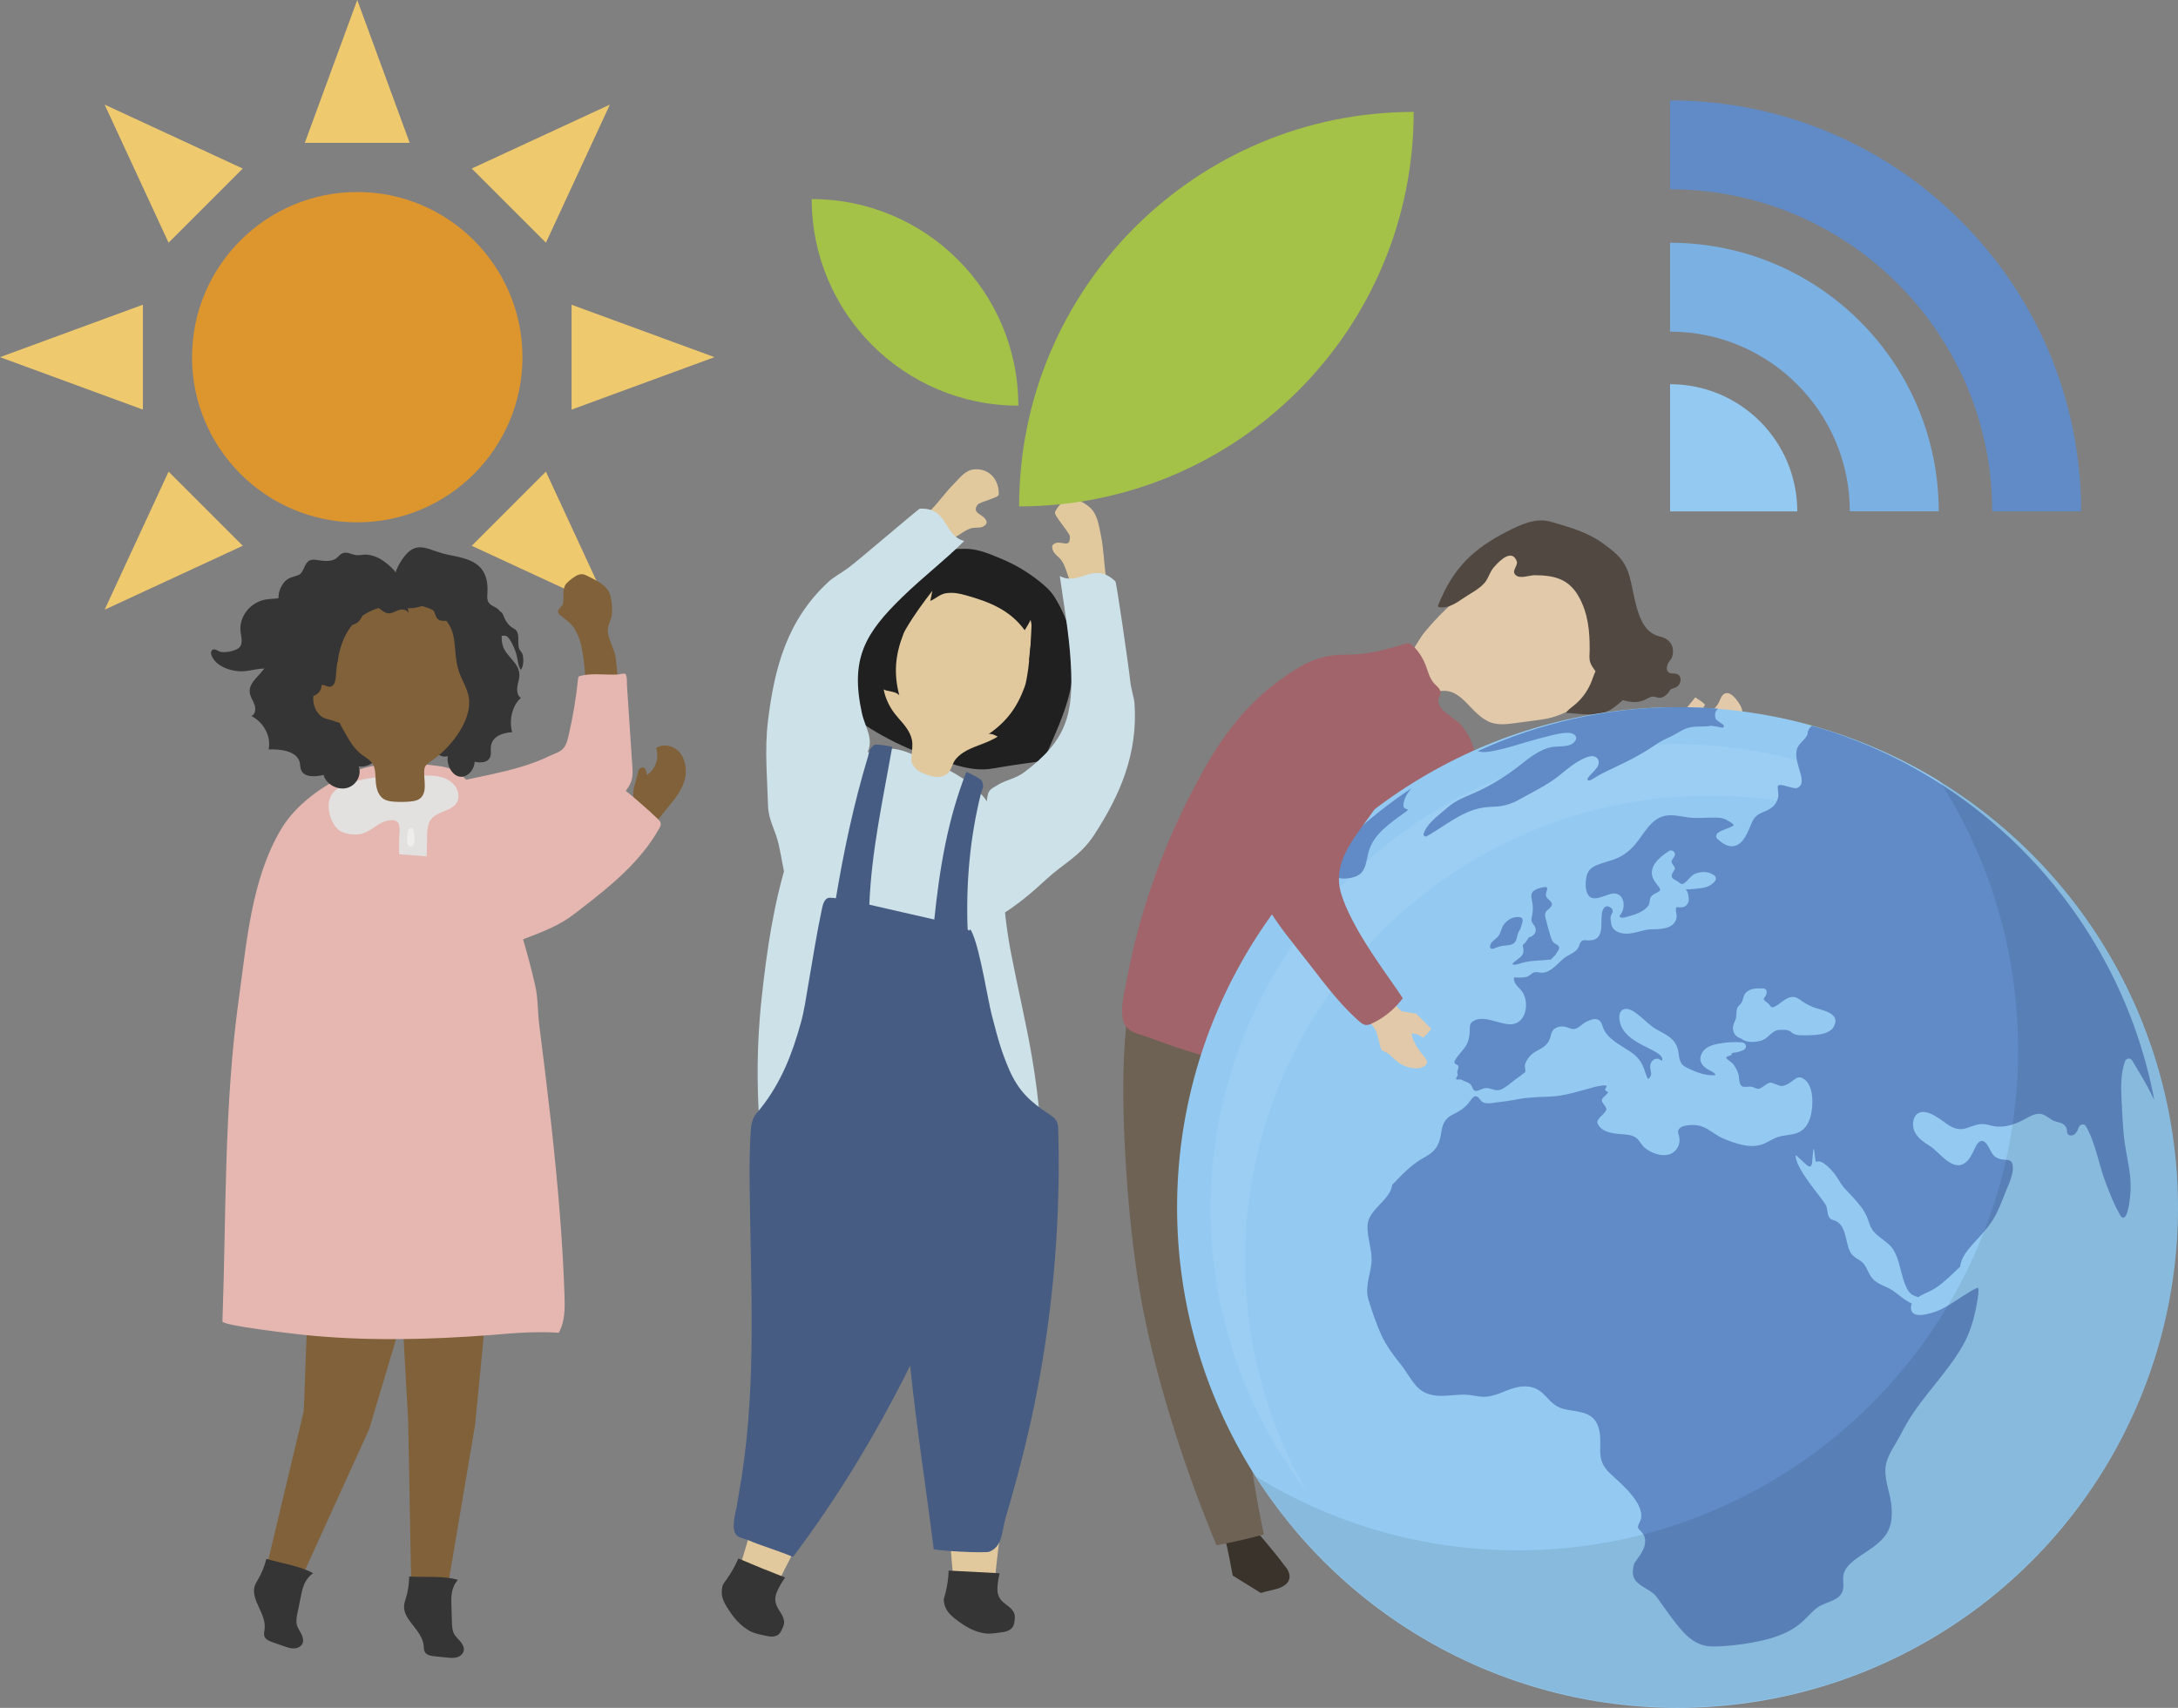 <?xml version="1.0" encoding="UTF-8"?> <svg xmlns="http://www.w3.org/2000/svg" id="Livello_2" viewBox="0 0 751.42 589.37"><rect x="0" y="0" width="751.42" height="589.37" fill="#808080" stroke="none"/><defs><style> .cls-1 { fill: #7ab0e2; } .cls-2 { fill: #608bc7; } .cls-3 { fill: #465c82; } .cls-4 { fill: #cde1e9; } .cls-5 { fill: #514842; } .cls-6 { fill: #e3e0e0; } .cls-7 { fill: #fff; opacity: .07; } .cls-8 { fill: #94caf1; } .cls-9 { fill: #806139; } .cls-10 { fill: #6e6255; } .cls-11 { fill: #a4c148; } .cls-12 { fill: #363535; } .cls-13 { fill: #efc96e; } .cls-14 { fill: #9db74c; } .cls-15 { opacity: .08; } .cls-16 { fill: #e1c9a9; } .cls-17 { fill: #a1646a; } .cls-18 { fill: #a9c14b; } .cls-19 { fill: #efecec; } .cls-20 { fill: #dd962d; } .cls-21 { fill: #202020; } .cls-22 { fill: #3a332c; } .cls-23 { fill: #e5b7b0; } .cls-24 { fill: #e1c99d; } </style></defs><g id="object"><g><g><path class="cls-2" d="M687.32,176.46h30.67c0-78.32-63.49-141.81-141.81-141.81v30.67c61.28,0,111.14,49.86,111.14,111.14Z"></path><path class="cls-1" d="M638.2,176.46h30.67c0-51.19-41.5-92.69-92.69-92.69v30.67c34.2,0,62.02,27.82,62.02,62.02Z"></path><path class="cls-8" d="M576.18,132.58v43.89h43.89c0-24.24-19.65-43.89-43.89-43.89Z"></path></g><g><path class="cls-20" d="M123.25,66.26c-31.43,0-57,25.57-57,57s25.57,56.99,57,56.99,57-25.57,57-56.99-25.57-57-57-57Z"></path><g><g id="_x3C_Ripetizione_radiale_x3E_"><polygon class="cls-13" points="123.25 246.5 141.35 197.2 105.15 197.2 123.25 246.5"></polygon></g><g id="_x3C_Ripetizione_radiale_x3E_-2" data-name="_x3C_Ripetizione_radiale_x3E_"><polygon class="cls-13" points="36.1 210.4 83.76 188.34 58.16 162.75 36.1 210.4"></polygon></g><g id="_x3C_Ripetizione_radiale_x3E_-3" data-name="_x3C_Ripetizione_radiale_x3E_"><polygon class="cls-13" points="0 123.25 49.3 141.35 49.3 105.15 0 123.25"></polygon></g><g id="_x3C_Ripetizione_radiale_x3E_-4" data-name="_x3C_Ripetizione_radiale_x3E_"><polygon class="cls-13" points="36.1 36.1 58.16 83.76 83.75 58.17 36.1 36.1"></polygon></g><g id="_x3C_Ripetizione_radiale_x3E_-5" data-name="_x3C_Ripetizione_radiale_x3E_"><polygon class="cls-13" points="123.25 0 105.16 49.3 141.35 49.3 123.25 0"></polygon></g><g id="_x3C_Ripetizione_radiale_x3E_-6" data-name="_x3C_Ripetizione_radiale_x3E_"><polygon class="cls-13" points="210.41 36.1 162.75 58.16 188.35 83.75 210.41 36.1"></polygon></g><g id="_x3C_Ripetizione_radiale_x3E_-7" data-name="_x3C_Ripetizione_radiale_x3E_"><polygon class="cls-13" points="246.5 123.25 197.2 105.16 197.2 141.35 246.5 123.25"></polygon></g><g id="_x3C_Ripetizione_radiale_x3E_-8" data-name="_x3C_Ripetizione_radiale_x3E_"><polygon class="cls-13" points="210.4 210.41 188.34 162.75 162.75 188.35 210.4 210.41"></polygon></g></g></g><g><path class="cls-16" d="M574.36,258.48l5.58-6.92.28-5.16,4.64-5.74s3.68,2.23,3.32,2.68c-.79.98-1.24,2.69-.84,3.87,2.13-.55,4.67-2.81,5.64-4.76.59-1.18.95-2.7,2.18-3.16,1.36-.5,2.72.69,3.64,1.81,1.06,1.3,2.07,2.72,2.33,4.38.35,2.24-.76,4.45-2.1,6.28-3.16,4.27-7.28,5.97-11.88,8.18l-6.81,5.97-5.97-7.42Z"></path><path class="cls-17" d="M541.93,276.24c12.49-3.81,24.28-18.03,33.41-25.27,3.32,1.92,6.24,4.55,8.49,7.65,2.91,4,2.66,4.36-.11,8.06-4.61,6.18-10.5,11.78-16.06,17.1-14.01,13.43-24,26.43-45.82,24.87-5.93-.42-11.72-1.97-17.46-3.52-7.54-2.02-15.07-4.05-22.61-6.07-1.91-.51-3.84-1.03-5.55-2.02-13.39-7.72,1.87-28.56,7.29-36.57,5.37-7.92,5.96-12.15,16.22-6.82,7.82,4.06,14.16,10.46,20.7,16.24,1.86,1.64,3.76,3.26,5.89,4.55,5.23,3.16,10.48,3.36,15.61,1.79Z"></path></g><g><g><path class="cls-22" d="M422.62,530.81c1.07,4.28,1.87,8.58,2.67,12.91,3.24,2,6.44,3.99,9.72,6,1.89-.64,4.79-1.08,6.48-1.75,2.9-1.15,4.33-3.21,2.78-6.18-.46-.88-.81-1.03-1.95-2.63-1.14-1.6-3.84-4.84-5.68-7.06-1.84-2.22-4.59-5.32-6.59-7.66-2.5,2.1-4.93,4.27-7.43,6.37Z"></path><path class="cls-22" d="M459.08,530.56c.92,4.38,1.84,8.76,2.76,13.14,3.25,2,6.46,4,9.76,5.98,1.98-1.3,4.99-2.87,6.76-4.11,2.63-1.84,2.97-4.2.87-6.29-.02,0,0,0,0,0-1.95-2.56-4.06-4.84-6.14-7.32-2.08-2.48-4.24-5.07-6.32-7.59-2.57,2.06-5.13,4.12-7.69,6.2Z"></path><path class="cls-10" d="M480.1,353.21c-29.49-6.31-59.35-10.26-89-16.35-1.28,15.75-2.41,7.57-3.36,28.71s1.39,59.74,6.63,86.39c5.23,26.65,14.73,55.89,25.34,81.32,5.42-1.08,10.82-2.23,16.33-3.77-5.09-23.97-8.85-53.08-7.08-76.51,1.77-23.43,3.71-39.76,9.57-61.29,12-4.57,24.11-9.23,36.51-13.03,1.51-8.53,3.15-17.1,5.07-25.48Z"></path><path class="cls-10" d="M475.19,378.59c-4.87,24.64-4.28,45.43-5.06,71.03-.77,25.6.84,54.13,4.8,80.24-5.67,1.67-10.87,3.23-16.16,4.48-9.19-27.04-16.97-58.31-22.13-85.26-5.17-26.95-8.8-48.97-7.99-75.47,15.44,1.88,30.77,3.15,46.54,4.98Z"></path></g><g><path class="cls-16" d="M513.98,195.56c1.39-1.86,3.06-3.48,5.06-4.65,1.63-.95,3.39-1.81,5.21-1.12,1.35.51,1.79,1.92,1.87,3.2.08,1.28-.43,2.4-.68,3.59,4.44.93,9.06-1.46,13.42-1.22,2.99.16,5.35,1.36,7.92,2.46,1.69.72,3.45,1.49,4.72,2.8,4.89,5.02,8.5,12.48,8.01,19.34-.91,12.72-12.12,24.28-24.2,27.65-1.75.49-3.56.73-5.36.97-2.43.32-4.87.65-7.3.97-3.07.41-6.35.78-9.14-.56-7.34-3.54-9.58-13.47-19.35-9.79-1.16.44-2.13,1.1-3.36,1.14-2.15.06-4.11-1.17-5.61-2.56-1.84-1.69-4.13-3.36-3.65-6.11.52-3,3.33-4.12,5.05-6.26,1.84-2.3,3.13-5.12,5.08-7.47,2.96-3.57,6.19-6.92,9.65-10.01,3.01-2.7,7.41-4.56,10.08-7.21.55-.55.61-1.21.88-1.86.47-1.16.95-2.28,1.7-3.28Z"></path><path class="cls-5" d="M541.39,181.95c4.33,1.42,8.56,3.19,12.17,5.95,2.97,2.26,5.7,4.18,7.5,7.9,3.35,6.91,2.32,21.79,11.71,23.88,3.5.78,5.19,3.64,4.11,7.04-.32,1.01-1.18,1.5-1.5,2.47-.33.97-.64,1.89.25,2.75.9.87,2.29.09,3.46.96,1.16.86.83,3.06-.36,3.98-.69.53-1.73.6-2.32,1.04-.58.44-.55.91-1,1.33-1.02.96-1.79,1.68-3.26,1.54-.59-.06-1.11-.39-1.75-.4-1.22-.01-2.06.75-3.17,1.22-2.45,1.04-4.82.71-7.33.01-2.02,1.65-3.82,3.46-6.4,4.24-4.3,1.28-8.85.41-13.25.11.88-1.18,2.02-1.88,3.14-2.83,2.36-2.02,4.12-4.39,5.39-7.25.62-1.4,1.01-2.87,1.68-4.24-.1-.16-.19-.27-.3-.42-.64-.97-1.18-1.58-1.56-2.79s-.18-2.63-.16-4.02c.07-6.47-.52-12.67-3.69-18.41-3.46-6.26-8.49-7.5-15.35-7.51-1.62,0-4.67,1.18-6.16.2-2.26-1.49.66-3.41.04-5.05-1.65-4.35-5.87-.21-7.63,1.82-1.61,1.61-2.03,4-3.46,5.67-1.89,2.2-5.12,3.76-7.49,5.4-2.4,1.67-5.12,3.42-8.02,3.01-.24-.03-.52-.13-.56-.37-.02-.1.02-.21.06-.3,5.03-12.64,11.87-19.39,23.8-25.48,4.67-2.38,9.92-4.83,14.96-3.38,2.14.62,4.31,1.24,6.46,1.94Z"></path></g><path class="cls-17" d="M483.9,350.14c1.1-7.46,2.14-14.99,4-22.37,1.86-7.38,4.4-14.9,6.84-22.07,3.69-10.83,7.45-22.32,11.23-32.8,3.41-9.44,4.64-14.11-1.59-22.38-1.96-2.6-7.7-4.73-8.17-8.38-.22-1.72,1.6-2.59.33-4.44-.48-.7-1.18-1.23-1.76-1.86-1.64-1.8-2.14-4.31-3.03-6.57-.89-2.23-2.21-4.29-3.87-6.02-.52-.54-1.11-1.07-1.85-1.19-.58-.09-1.17.08-1.73.25-4.49,1.36-9.04,2.63-13.69,3.24-4.28.57-8.69.07-12.93.96-4.71.99-8.26,2.9-12.13,5.41-6.37,4.14-12.02,8.95-17.02,14.67-5,5.72-9.13,11.73-12.9,18.45-13.07,23.27-21.97,47.02-26.93,73.25-.87,4.6-2.2,9.18-1.26,13.59.94,4.4,5.09,4.73,8.76,6.09,8.55,3.19,17.42,6.22,26.4,8.12,17.94,3.79,35.78,5,54.07,4.81,1.03-.01,2-.06,2.86-.68.86-.62,1.14-1.67,1.37-2.7,1.29-5.76,2.14-11.5,3-17.39Z"></path></g><g><circle class="cls-8" cx="578.76" cy="416.71" r="172.66"></circle><path class="cls-14" d="M619.93,249c3.08.75,6.13,1.59,9.14,2.5l-9.14-2.5Z"></path><g><path class="cls-18" d="M624.93,263.81c.74.23,1.48.46,2.21.7.22-.16.44-.32.66-.48-1.03,0-1.97-.09-2.87-.22Z"></path><path class="cls-18" d="M624.93,263.81c-1.68-.51-3.37-1-5.07-1.46,1.5.66,3.15,1.19,5.07,1.46Z"></path><path class="cls-7" d="M716.94,337.2c-7.86-13.64-17.67-26.01-29.04-36.74-.15-.14-.31-.28-.46-.43-1.15-1.07-2.31-2.13-3.48-3.17-.17-.15-.34-.29-.51-.44-1.18-1.03-2.37-2.05-3.58-3.05-.14-.12-.28-.23-.42-.34-1.25-1.03-2.52-2.04-3.8-3.03-.09-.07-.19-.14-.28-.21-1.34-1.03-2.7-2.04-4.07-3.02-.05-.03-.09-.06-.14-.1-1.43-1.02-2.87-2.02-4.33-3,0,0,0,0-.01,0-2.99-1.99-6.05-3.89-9.18-5.68,0,0,0,0,0,0h0c-16.88-9.69-35.69-16.39-55.72-19.4h0s0,0,0,0c-1.16-.17-2.33-.34-3.5-.49-.66-.09-1.32-.16-1.98-.24-.76-.09-1.52-.19-2.28-.26,0,0,0,0,0,0h0c-3.21-.32-6.45-.54-9.72-.67h0s0,0,0,0c-.7-.03-1.41-.05-2.12-.07-1.45-.04-2.9-.07-4.36-.07-1.26,0-2.51.02-3.77.05-.47.01-.94.03-1.4.04-.76.02-1.52.05-2.28.09-.6.03-1.2.06-1.8.09-.58.03-1.16.07-1.74.11-.71.05-1.43.1-2.14.16-.33.03-.65.06-.98.09-4.14.36-8.24.88-12.28,1.55,0,0,0,0,0,0h0c-1.08.18-2.15.37-3.22.56h0s0,0,0,0c-1.38.26-2.75.53-4.12.83-.05.01-.1.02-.16.03-1.32.29-2.64.59-3.95.9-.07.02-.15.04-.22.05-1.3.32-2.59.65-3.87,1-.07.02-.15.04-.22.06-1.3.35-2.59.72-3.87,1.1-.05.02-.1.03-.16.05-1.32.4-2.64.81-3.95,1.24,0,0-.01,0-.02,0-14.65,4.82-28.37,11.7-40.82,20.29,0,0,0,0,0,0h0c-41.89,28.92-69.34,77.25-69.34,132,0,36.78,12.4,70.67,33.23,97.72-13.55-23.52-21.3-50.8-21.3-79.9,0-48.39,21.45-91.78,55.35-121.17.25-.22.51-.43.76-.65.68-.58,1.36-1.16,2.04-1.73.39-.32.78-.64,1.18-.95.56-.45,1.12-.91,1.69-1.36.43-.34.86-.67,1.29-1,.54-.42,1.08-.84,1.63-1.25.44-.34.89-.67,1.34-1,.54-.4,1.08-.8,1.63-1.19.46-.33.92-.66,1.38-.98.55-.38,1.09-.76,1.65-1.14.47-.32.93-.64,1.4-.95.56-.37,1.12-.74,1.69-1.11.47-.31.94-.61,1.41-.91.58-.37,1.16-.73,1.75-1.09.46-.29.93-.58,1.4-.86.62-.37,1.24-.74,1.86-1.1.44-.26.88-.52,1.32-.77.72-.41,1.45-.81,2.18-1.22.35-.19.7-.4,1.06-.59,1.07-.58,2.15-1.15,3.24-1.71.33-.17.66-.33.99-.5.78-.39,1.55-.78,2.33-1.16.44-.21.89-.42,1.34-.63.68-.32,1.35-.64,2.03-.95.48-.22.97-.43,1.46-.65.65-.29,1.3-.58,1.96-.86.5-.22,1.01-.43,1.52-.64.65-.27,1.29-.53,1.94-.79.52-.21,1.03-.41,1.55-.61.65-.25,1.31-.5,1.96-.75.52-.19,1.03-.38,1.55-.57.67-.24,1.34-.48,2.01-.71.51-.18,1.03-.36,1.54-.53.69-.23,1.39-.46,2.09-.68.5-.16,1-.32,1.5-.48.76-.23,1.52-.45,2.28-.68.45-.13.89-.27,1.34-.39.97-.27,1.95-.54,2.93-.79.24-.06.48-.13.72-.19,1.22-.31,2.45-.61,3.68-.9.38-.09.76-.17,1.13-.25.86-.19,1.73-.39,2.59-.56.48-.1.96-.19,1.45-.28.77-.15,1.54-.3,2.31-.44.52-.1,1.05-.18,1.57-.27.74-.13,1.48-.25,2.22-.37.54-.09,1.09-.17,1.64-.25.73-.11,1.46-.21,2.2-.31.55-.07,1.1-.14,1.66-.21.74-.09,1.48-.17,2.22-.25.55-.06,1.1-.12,1.65-.17.76-.07,1.51-.14,2.27-.2.54-.04,1.08-.09,1.62-.13.79-.06,1.58-.1,2.37-.15.51-.03,1.02-.06,1.54-.09.88-.04,1.75-.07,2.63-.1.43-.01.87-.03,1.3-.04,1.31-.03,2.63-.05,3.95-.05.34,0,.67.01,1.01.01h0c23.85.15,46.47,5.49,66.77,14.98.2.1.41.2.61.29,1.03.49,2.05.98,3.06,1.49.44.22.88.44,1.31.67.8.41,1.6.82,2.39,1.24.44.24.89.47,1.33.71.94.51,1.88,1.04,2.81,1.57.36.21.73.41,1.09.62,1,.58,1.99,1.17,2.97,1.77.46.28.92.57,1.37.85.7.43,1.39.87,2.08,1.32.47.31.95.61,1.42.92.75.5,1.5,1,2.24,1.51.37.25.74.5,1.11.75h0c13.5,9.41,25.49,20.85,35.52,33.87Z"></path><g><path class="cls-2" d="M625.25,250.43c-.9.52-1.37,1.36-1.61,2.35.17,1.72-2.56,3.22-3.45,5.13-2.21,4.71,4.17,12.17-.12,13.99-1.5.63-6.76-2.28-6.75-.32,0,1.27.41,2.37.12,3.65-.5,2.21-1.94,3.6-3.96,4.49-2.21.97-3.92,1.53-4.98,3.88-.79,1.76-1.41,3.61-2.43,5.26-.91,1.47-2.16,2.84-3.94,3.12-2.2.35-4.12-1.1-5.64-2.51-.69-.64-.4-1.64.27-2.12.81-.57,1.77-.9,2.68-1.28.37-.16,2.63-.93,2.69-1.32.07-.47-2.2-1.65-2.64-1.89-1.17-.64-2.46-.7-3.79-.72-3.06-.05-6.1.37-9.16-.05-2.64-.36-5.5-1.11-8.16-.56-4.95,1.03-7.41,6.64-10.46,10.12-1.59,1.81-3.49,3.35-5.69,4.35-2.03.92-4.21,1.41-6.31,2.15-1.9.66-3.73,1.59-4.37,3.64-.57,1.82-.69,4.44-.02,6.25,1.53,4.14,6.3.48,9.08.3,3.61-.23,4.38,4.43,2.73,6.86-.15.22-.44.7-.61.93.35,1.07,2.2.37,3.01.14,2.33-.63,5.68-1.69,7.04-3.89.55-.89.19-2.04.85-2.95.48-.66,1.25-1.01,1.96-1.36,1.16-.58,1.51-.82.75-1.96-.58-.86-1.3-1.62-1.8-2.53-2.31-4.25,2.04-7.85,5.29-9.91.63-.4,1.47-.11,1.85.49.75,1.19-.77,1.92-.98,3.21-.1.64,1.36,1.84,1.15,2.47-.2.6-1.25,1.68-1.09,2.66.17,1.04,1.8,1.28,2.65,2.14,1.69,1.69,3.35-2.35,5.47-3.14,2.21-.83,4.47-.86,6.46.52.74.51.88,1.44.27,2.12-1.37,1.55-3.01,2.18-5.03,2.38-1.6.16-3.33.47-4.94.35-.03.06-.03.06-.06.12.42.36.67.85.77,1.39.17.97.53,2.11.1,3.05-.69,1.5-1.71,1.79-3.21,1.65-.97-.09-1.08,0-1.04,1.17.02.7.29,1.37.24,2.08-.31,3.99-5.08,4.38-8.11,4.34-3.71-.06-6.87,2.06-10.65,1.4-2.19-.38-3.9-1.7-3.89-4.06,0-.04,0-.08,0-.11-.25-.69-.19-1.43.08-2.15.11-.3.3-.58.5-.86.05-.64-.04-1.21-.49-1.54-2-1.52-2.96.14-3.22,1.92-.53,3.63,1.02,9.32-4.52,9.26-1.33-.01-2.3-.46-3.01.99-.32.64-.38,1.27-.83,1.87-.89,1.19-2.3,1.79-3.56,2.5-3.01,1.69-5.39,6.13-9.23,5.75-1.35-.13-1.95-.46-3.1.39-.48.35-.85.73-1.41.95-1.21.48-2.52.35-3.79.35-.15,0-.71-.07-.86.03-.06.04-.08.05-.1.06.04-.01.14-.03.08.21-.16.62.35,1.61.7,2.12.73,1.05,1.81,1.78,2.44,2.92,2.13,3.8.97,10.6-4.16,10.8-3.94.16-9.82-3.62-13.4-.83-.99.77-.81,2.07-.85,3.2-.06,1.4-.24,2.79-.8,4.09-.95,2.23-3.34,4.03-4.42,6.25-.19.38-.01.85.37,1.02.76.35,1.41.53.61,2.34-.2.45.09.89.1,1.39,0,.22-.27.65-.51,1.04-.17.28.05.63.37.6.49-.05,1.05-.16,1.37,0,.27.13.54.27.82.4.73.35,1.77.62,2.33,1.19.89.9.7,2.75,2.5,2.23,1.4-.4,2.1-1.12,3.68-.85.84.14,1.64.48,2.48.63,1.17.21,2.03-.17,3.03-.78,1.45-.89,2.7-2.06,4.08-3.05,1.08-.77,2.13-1.58,3.18-2.39.09-.87-.31-1.76-.08-2.64.24-.92.84-1.85,1.43-2.59,1.1-1.37,2.6-2.05,4.09-2.9,1.85-1.05,2.87-2.33,3.31-4.39.28-1.34.79-2.3,2.11-2.85,1.87-.79,3.2-.15,5,.42,2.05.65,3.52-1.64,5.27-2.44,1.2-.55,2.83-1.31,4.13-.59,1.03.57,1.2,1.8,1.6,2.79,1.57,3.86,5.9,5.82,9.14,8.01,2.55,1.73,4.08,3.4,5.06,6.39.27.83.56,1.66.89,2.48.39.98.72.71,1.15-.09.49-.91.31-.95.15-2-.1-.69-.27-1.39-.13-2.09.25-1.23,1.33-2.29,2.64-2.08.5.08.84.48,1.29.59.08.02.12.04.15.07,0-.04-.01-.11,0-.22.07-.43.09-.52-.13-.94-.59-1.15-2.32-1.96-3.41-2.56-1.33-.73-2.71-1.34-4.04-2.08-2.69-1.49-5.51-3.44-6.66-6.42-.65-1.66-1.15-4.97,1.21-5.58,1.95-.51,4.07,1.42,5.45,2.51,1.82,1.45,3.47,3.22,5.49,4.4,3.11,1.82,6.2,2.86,7.41,6.63.58,1.8.29,4.27,1.73,5.69.67.66,1.68,1.09,2.51,1.48,2.33,1.09,5.23,2.16,7.85,2.11.17,0,.74.03.99-.09-.05-.03-.08-.21-.14-.3-.49-.73-1.67-1.14-2.39-1.57-1.87-1.11-3.28-2.7-2.46-4.99.94-2.64,3.61-3.5,6.13-3.96,2.61-.47,5.37-.67,8.03-.44,1.3.11,1.89,1.78.68,2.52-.81.49-1.7.68-2.6.93-.59.16-1.68-.04-1.68.63s-1.86.58-1.86,1.19,2.15,1.66,2.69,2.58c.56.96,1.13,1.89,1.45,2.96.32,1.05.23,2.19.54,3.23.56,1.88,2.01,1.22,3.61,1.23,1.07,0,2.2,1.02,3.17.69,1.25-.43,2.19-1.64,3.46-2.01.97-.29,3.44,1.3,4.43,1.11,3.58-.69,4.47-3.95,7-2.69.43.22.84.52,1.23.94,2.2,2.35,2.31,6.41,2.01,9.41-.34,3.36-1.45,6.98-4.81,8.42-1.8.77-3.78.81-5.68,1.18-2.42.47-4.14,1.85-6.35,2.75-4.34,1.76-9.73-.19-13.79-1.9-2-.84-3.65-2.19-5.5-3.28-1.95-1.15-3.95-1.54-6.2-1.33-1.15.11-2.74.31-3.51,1.27-.72.9-.21,1.7,0,2.67.37,1.76-.08,3.67-1.39,4.95-2.81,2.75-7.68,1.17-10.35-.96-1.22-.97-1.79-2.48-2.97-3.45-1.44-1.19-3.59-1.22-5.37-1.37-2.94-.26-6.58-.61-8.03-3.61-.79-1.63,2.46-3.19,2.94-4.7.41-1.3-2.04-2.55-1.38-3.79.39-.73,1.58-1.51,1.97-2.23.36-.67-1.79-.11-.54-1.91.8-1.15-3.14-.27-4.2,0-5.02,1.32-9.96,3.07-15.19,3.28-2.84.11-5.69.2-8.52.51-2.87.31-5.65,1.08-8.53,1.32-2.48.21-5.69,1.34-7.07-.73-1.85-2.78-2.96-.12-4.08,1.2-1.56,1.83-3.19,2.84-5.35,3.88-2.49,1.2-3.5,3-3.91,5.63-.33,2.09-.68,4.15-1.93,5.92-1.1,1.56-2.69,2.51-4.32,3.43-4.29,2.42-7.43,5.85-10.8,9.31-.51,5.16-8.17,8.44-8.47,13.82-.26,4.59,1.86,8.94,1.28,13.56-.53,4.28-2.27,8.06-.93,12.39,1.26,4.05,2.62,8.16,4.39,12.02,1.76,3.85,4.13,6.92,6.74,10.21,1.91,2.4,3.33,5.2,5.4,7.48,2.71,2.98,6.19,3.49,10.08,3.29,2.29-.12,4.59-.46,6.89-.36,1.9.08,3.74.57,5.63.7,4.23.28,7.79-2.26,11.78-3.2,3.33-.79,6.58-.41,9.14,1.98,2.28,2.14,3.7,4.43,6.89,5.33,4.26,1.21,9.66.57,11.9,5.26,1.33,2.79,1.09,6.05,1.06,9.05-.03,3.29.85,5.59,3.27,7.91,2.63,2.52,5.44,4.84,7.71,7.7,1.7,2.14,3.72,5.25,3.08,8.14-.18.82-.72,1.48-.95,2.26-.28.95.18,1.24.79,1.85.91.91,1.49,1.8,1.59,3.12.25,3.17-2.06,5.58-3.72,8.07-.25.82-.43,1.66-.5,2.51-.45,5.31,5.74,5.71,8.28,9.22,2.89,4,5.58,8.06,8.88,11.75,2.87,3.21,6.13,5.26,10.56,5.24,4.42-.01,8.96-.56,13.3-1.33,4.5-.79,9.05-1.95,13.09-4.13,1.93-1.04,3.63-2.32,5.2-3.85,1.49-1.44,2.82-3.04,4.53-4.24,2.71-1.9,7.71-2.17,8.62-5.88.46-1.86-.2-3.79.28-5.6.53-2,2.19-3.62,3.77-4.84,3.43-2.65,7.46-4.55,10.26-7.98,3-3.69,2.94-8.75,2.07-13.19-.92-4.74-2.78-8.99-.93-13.76.81-2.09,1.99-4,3.14-5.92,1.27-2.12,2.32-4.35,3.57-6.47,5.57-9.48,13.8-17.14,19.23-26.68,2.47-4.35,3.86-9.12,4.76-14.02.23-1.23.46-2.48.56-3.73.04-.49.25-1.6-.05-2.05-.03-.05-.04-.08-.04-.09-.23-.03-.7.21-.86.28-1.01.41-1.94,1.07-2.87,1.63-4.08,2.44-7.75,5.52-12.42,6.78-1.88.5-6.27,1.72-6.91-1.16-.17-.78-.07-1.48.23-2.1-.5-.2-.96-.45-1.39-.76-2.56-1.43-4.44-3.63-7.17-4.84-2.11-.93-4.24-1.78-5.57-3.76-1.23-1.83-1.68-4.18-3.64-5.43-2-1.27-3.23-1.88-4.03-4.3-.76-2.28-.98-4.75-2.04-6.93-.54-1.12-1.31-1.97-2.46-2.51-.55-.26-1.25-.35-1.74-.72-1.39-1.08-.82-3.54-1.73-4.94-2.3-3.55-10.22-12.34-10.34-16.92-.01-.59,3.57,3.39,4.53,3.73.96.34.89-.52,1.03-.63.22-.18.44-5.27.67-5.42.26-.17.53,4.6.84,4.5,1.03-.33,1.77-.09,2.62.5,1.78,1.24,3.48,3.06,4.63,4.89.82,1.3,1.51,2.59,2.55,3.74.96,1.06,1.98,2.08,2.95,3.14,1.85,2.02,3.72,4.21,4.82,6.75.58,1.36.87,2.88,1.65,4.14.81,1.32,2.06,2.32,3.27,3.25,1.63,1.26,3.33,2.41,4.37,4.24,1.7,3.02,2.21,6.6,3.23,9.87.6,1.93,1.39,4.05,2.88,5.24.69.38,1.41.69,2.16.94.05,0,.08-.01.13-.02,1.4-.92,3.08-1.58,4.17-2.11,2.46-1.18,4.56-3.08,6.57-4.87.96-.86,1.88-1.77,2.8-2.68.27-.26.59-.54.92-.83.28-3.09,2.53-5.75,4.54-7.97,2.4-2.65,4.85-5.18,6.77-8.23,1.86-2.95,2.99-6.18,4.27-9.4,1.11-2.79,2.99-6.33,2.53-9.43-.3-1.99-1.63-1.76-3.23-1.92-1.25-.12-2.44-.54-3.34-1.44-1.18-1.19-2.2-5.18-4.19-4.99-1.33.13-2.07,2.13-2.58,3.14-.75,1.48-1.47,3.1-2.78,4.19-4.45,3.71-9.08-3.47-12.31-5.5-2.27-1.43-5-3.2-5.73-5.97-.45-1.71-.23-4.32,1.43-5.35,3.19-2,7.98,2.3,10.44,3.91,2.16,1.41,4.13,1.95,6.69,1.05,2.76-.97,4.6-1.8,7.46-.96,4.31,1.27,7.93.21,11.83-1.78,1.95-.99,4.36-2.7,6.65-1.9,1.32.46,2.37,1.5,3.61,2.11,1.14.57,2.5.57,3.56,1.33.58.42.94.9,1.14,1.58.18.61-.04,1.3.37,1.79.64.77,1.85.51,2.46-.05.66-.6,1.04-1.5,1.34-2.32.38-1.05,1.86-1.4,2.47-.32,3.35,5.91,4.36,12.99,6.74,19.32.88,2.35,1.79,4.69,2.83,6.98.51,1.13,1.05,2.26,1.67,3.34.27.47.76,1.61,1.3,1.83,2.27.9,2.84-8.67,2.87-9.9.16-6.02-1.6-11.69-2.27-17.69-.49-4.36-.62-8.72-.86-13.09-.24-4.46-.31-8.92,1.17-13.2.37-1.07,1.85-1.37,2.47-.32,1.74,2.95,3.56,5.86,5.2,8.87.86,1.59,1.62,3.22,2.46,4.81-11.76-62.11-57.97-112.04-118.01-129.16ZM632.72,354.18c-1.63,3.18-7.36,3.06-10.36,3.1-1.75.02-3.33-.04-4.62-1.31-.19-.18-1.1-.55-1.4-.55-1.47,0-2.87-.28-4.2.53-1.68,1.02-2.6,2.6-4.56,3.17-1.96.57-5.17.82-6.75-.67-1.43-.48-2.64-1.26-2.91-3.1-.16-1.14.23-2.13.7-3.15.63-1.37.29-2.59.63-4.01.28-1.17,1.31-1.42,1.75-2.48.45-1.08.46-2.18,1.29-3.09,1.52-1.67,4.04-1.59,6.11-1.51.59.02,1.1.49,1.1,1.1,0,.47-.06.86-.25,1.3-.13.3-.75.91-.77,1.21-.03.6,1.42,1.3,1.86,1.87.74.99.97,1.32,2.13.7.86-.46,1.62-1.13,2.42-1.69,1.2-.85,2.67-1.8,4.22-1.51,1.08.2,1.96.95,2.84,1.56,1,.69,2.11,1.25,3.22,1.75,2.69,1.21,10.07,1.83,7.54,6.78Z"></path><path class="cls-2" d="M448.79,311.01c.69.64.96.1,1.44-.66,1.7-2.69,2.39-8.03,6.01-8.94,2.16-.54,4.03,1.32,6.06,1.66,2.2.36,5.84-.17,7.39-1.89,1.56-1.73,1.77-4.41,2.32-6.58.65-2.57,1.76-4.66,3.51-6.66,2.01-2.29,4.47-4.13,6.89-5.95.88-.66,1.81-1.26,2.7-1.92.16-.12.47-.46.75-.71-.31-.06-.55-.11-.33-.09-.69-.09-1.39-.56-1.35-1.35.12-2.2,1.27-4.13,2.72-5.87-15.14,10.11-28.54,22.64-39.64,37.03.58.59.89,1.36,1.52,1.94Z"></path><path class="cls-2" d="M560.33,263.25c3.69-1.78,7.26-3.8,10.64-6.11.93-.63,1.88-1.23,2.88-1.75,1.36-.7,2.77-1.24,4.09-2,1.12-.65,2.22-1.33,3.42-1.85,2.94-1.27,5.81-.52,8.84-1.06.52-.09,2.34.32,3.89.63.6.12.93-.66.43-1.01-1.18-.82-2.5-1.74-2.57-1.94-.55-1.68-.13-2.81.77-3.6-4.39-.35-8.83-.53-13.31-.53-24.84,0-48.41,5.44-69.59,15.18.27.09.54.17.83.22,1.79.31,3.68-.11,5.43-.47,1.98-.41,3.94-.9,5.87-1.48,3.63-1.1,7.29-2.19,10.98-3.13,2.6-.66,5.38-1.47,8.09-1.46,1.64,0,3.69,1.05,2.31,2.94-1.59,2.19-5.49,1.55-7.8,1.95-4.94.86-8.88,4.65-12.76,7.53-4.22,3.13-8.74,5.91-13.54,8.06-2.49,1.12-5.07,2.06-7.4,3.5-1.61.99-3.02,2.29-4.46,3.51-2.21,1.86-5.25,4.32-6.2,7.29-.21.66.5,1.25,1.1.9,4.83-2.77,9.24-6.28,14.4-8.45,2.98-1.25,5.86-1.67,9.06-1.76,2.93-.08,5.78-.97,8.33-2.4,4.74-2.66,9.95-5.11,14.16-8.56,2.68-2.21,5.55-4.59,8.79-5.92,1.09-.44,2.48-.86,3.58-.2,1.17.71,1.22,2.09.61,3.2-.77,1.39-2.14,2.34-3.07,3.61-.41.56-.85,1.15.11,1.22.29.02.67-.15,1.05-.38,1.5-.92,3.01-1.82,4.59-2.58l6.44-3.1Z"></path><path class="cls-2" d="M523.47,316.46c-1.93.05-3.65,1.14-4.72,2.71-.86,1.26-.95,2.85-1.95,4.02-.85.98-2.66,1.91-2.72,3.39-.06,1.47,1.49.66,2.26.39.62-.22,1.21-.45,1.87-.55,2.22-.34,4.38.07,5.04-2.57.31-1.24.54-2.26,1.27-3.27.17-.56.37-1.12.55-1.7.51-1.64.41-2.48-1.6-2.43Z"></path><path class="cls-2" d="M524.05,330.71c-.51.39-1.04.75-1.52,1.17-.1.09-.55.43-.62.6-.06.14-.1.22-.14.26.04,0,.1,0,.19.06.67.42,2.88-.46,3.59-.64,3-.78,5.98-.63,9.05-.99.14-.02.25,0,.36.02.53-.5,1.03-1.05,1.53-1.52.15-.2.29-.41.43-.61.37-.53,1.1-1.49.97-2.18-.16-.83-1.22-1.01-1.79-1.54-.83-.78-.99-1.84-1.34-2.88-.63-1.89-1.04-3.89-1.58-5.81-.24-.85-.19-1.54.37-2.24.29-.36.7-.61,1.02-.94.94-.96,1.24-1.49.26-2.54-.75-.81-1.68-1.25-1.46-2.52.18-1.05,1.18-2.53-.62-2.3-1.16.14-2.86.68-3.74,1.42-1.28,1.08-.42,3.09-.25,4.55.22,1.81-.02,3.15-.37,4.87-.31,1.57,1.07,2.07,1.39,3.46.29,1.26-.43,2.13-1.4,2.78-.2.14-.54.09-.71.21-.35.23-.55.62-.77.95-.32.47-.51.85-.97,1.23-.79.66-.65.49-.43,1.45.11.49.14,1.03.07,1.52-.16.99-.77,1.55-1.53,2.14Z"></path></g></g><g class="cls-15"><path d="M669.09,269.34c17.19,26.84,27.16,58.76,27.16,93,0,95.36-77.3,172.66-172.66,172.66-33.12,0-64.05-9.33-90.33-25.5,30.69,47.91,84.38,79.66,145.5,79.66,95.36,0,172.66-77.3,172.66-172.66,0-62.24-32.94-116.78-82.33-147.16Z"></path></g></g><g><path class="cls-16" d="M477.23,342.66l6.27,6.31,5.1.84,5.2,5.24s-2.62,3.41-3.02,3c-.87-.88-2.64-1.47-3.8-1.32.44,2.4,1.76,4.57,3.21,6.48,1.27,1.66,3.71,3.54.65,5.02-.82.4-1.76.47-2.67.42-2.3-.12-4.55-1-6.33-2.47-1.4-1.16-2.56-2.7-4.27-3.33-.28-.1-.58-.19-.8-.38-.54-.48-1.01-3.4-1.3-4.21-.32-.9-.52-2.27-1.07-3.05,0,0-5.19-7.42-5.19-7.42l8.02-5.13Z"></path><path class="cls-17" d="M462.72,308.45c3.96,12.91,17.16,29.54,21.24,36.02-2.27,3.09-5.2,5.7-8.53,7.61-4.3,2.46-4.62,2.16-8-.99-5.64-5.26-10.56-11.73-15.25-17.83-11.81-15.39-23.65-26.74-19.72-48.26,1.07-5.85,3.24-11.43,5.4-16.97,2.84-7.27,5.67-14.54,8.51-21.81,1.94-4.97,3.85-5.67,9.22-5.87,8.39-.32,17.99.33,23.22,6.89,3.18,3.99,3.98,9.49,3.15,14.52-.83,5.03-3.13,9.7-5.64,14.14-5.87,10.36-17.53,19.73-13.59,32.58Z"></path></g><g><g><path class="cls-9" d="M195.52,201.23c-.19.2-.38.41-.5.65-1.1,2.23-.34,4.05-.79,6.48-.2,1.09-2.83,2.17-1.15,3.75.62.58,2.34,1.8,3.67,3.04,1.94,1.8,3.31,5.25,3.9,8.19,2.3,11.56,1.38,23.43.11,35.14-.07.67-.16,1.36-.53,1.92-.67,1-2,1.25-3.19,1.44-5.51.86-10.94,2.24-16.19,4.11-4.69,1.66-9.35,3.79-12.86,7.32s-5.71,8.68-4.61,13.54c.82,3.63,3.5,6.8,6.95,8.2,8.56,3.48,18.09-6.08,24.64-10.53,6.2-4.21,12.1-8.86,17.64-13.9.68-.62,1.38-1.27,1.77-2.11.41-.9.43-1.92.43-2.9.07-12.7-.99-25.32-2.3-38-.36-3.48-2.51-6.33-2.81-9.56-.19-2.06,1.13-3.81,1.38-5.79.24-1.96.06-4.6-.43-6.51-.98-3.77-4.71-5.26-7.85-6.88-.78-.4-1.31-.68-2.13-.67-1.34.01-2.37.81-3.41,1.57-.62.45-1.21.95-1.72,1.5Z"></path><path class="cls-23" d="M197.75,290.41c6.49-4.99,12.57-10.66,17.34-16.49,1.21-1.48,2.39-3.05,2.87-4.9.4-1.53.3-3.14.19-4.72-.61-9.18-1.22-18.37-1.83-27.55-.06-.85.12-3.71-.64-4.22-.38-.26-1.93.18-2.41.22-.88.06-1.75.06-2.63.05-3.49-.04-7.04-.43-10.46.46-.21.05-.43.12-.56.29-.12.15-.15.36-.17.56-.68,6.73-1.8,13.41-3.35,19.99-.35,1.5-.8,3.17-1.89,4.31-1.16,1.22-3.25,1.79-4.75,2.52-3.08,1.5-6.32,2.68-9.6,3.67-6.73,2.03-13.66,3.29-20.53,4.79-2.68.58-6.17.88-8.63,2.11-7.43,2.11-15.12,4.35-21,9.37-12.54,10.72-5.77,31.37,11.29,31.09,14.49-.23,28.96-4.56,41.6-11.55,5.02-2.78,10.2-6.19,15.15-9.99Z"></path></g><g><g><polygon class="cls-9" points="154.32 548.49 141.91 548.87 140.83 490.55 138.66 451.3 167.82 451.3 163.94 491.53 154.32 548.49"></polygon><path class="cls-12" d="M156.78,546.96c-.92,1.8-1.13,3.68-1.07,5.96.07,2.28.14,4.57.2,6.85.04,1.39.1,2.83.75,4.06.55,1.02,1.46,1.78,2.2,2.67.75.88,1.36,2.02,1.13,3.15-.23,1.14-1.29,1.97-2.42,2.28-1.12.31-2.32.19-3.48.07-1.4-.14-2.8-.29-4.2-.43-1.25-.13-2.69-.38-3.31-1.47-.35-.61-.35-1.35-.4-2.05-.42-5.45-6.91-8.76-6.78-13.7.02-.96.35-1.89.63-2.82.73-2.42,1.11-4.95,1.14-7.48,5.24.3,11.87-.32,16.8,1.12-.5.6-.89,1.2-1.21,1.81Z"></path></g><g><polygon class="cls-9" points="103.66 545.29 91.49 542.8 104.81 486.93 106.26 447.99 139.13 453.8 127.37 493.18 103.66 545.29"></polygon><path class="cls-12" d="M106.41,544.37c-1.31,1.53-1.95,3.33-2.41,5.56-.46,2.24-.92,4.47-1.37,6.71-.28,1.36-.56,2.78-.2,4.12.3,1.12,1.01,2.07,1.53,3.1.52,1.03.86,2.28.38,3.33-.49,1.06-1.71,1.62-2.88,1.66-1.17.04-2.3-.35-3.4-.73-1.33-.46-2.66-.93-3.99-1.39-1.19-.41-2.53-.98-2.89-2.19-.2-.68-.03-1.4.08-2.09.84-5.4-4.71-10.12-3.45-14.89.25-.93.78-1.76,1.26-2.59,1.26-2.19,2.22-4.56,2.83-7.02,5.03,1.49,11.62,2.42,16.09,4.94-.62.47-1.15.96-1.59,1.48Z"></path></g><g><path class="cls-23" d="M160.49,268.75c5.96,6.22,7.26,17.59,10.2,25.99,3.49,9.96,6.99,19.93,9.96,30.06,1.51,5.16,2.89,10.36,4.06,15.61.97,4.38.76,8.77,1.33,13.25,2.79,22.02,5.47,44.06,7.18,66.19.7,9.07,1.23,18.15,1.54,27.24.15,4.38.18,9.02-1.99,12.83-7.9-.54-15.39.11-23.29.78-21.53,1.64-43.22,2.17-64.73-.05-2.49-.26-28.07-3.17-28.01-4.65,1.34-37.28.5-74.24,5.66-111.38,2.76-19.82,4.36-41.28,14.59-58.48,5.03-8.47,14.2-14.97,23.14-19.1,9.92-4.59,21.21-4.1,31.79-2.61,3.67.52,6.43,2.09,8.59,4.33Z"></path><g><path class="cls-6" d="M138.36,308.16c2.68.88,5.56,1.19,8.37.92.22-.01.54-16.78.59-18.33.1-3.16-.35-7.16,2.62-9.18,3.21-2.18,9.21-2.46,8.09-8.03-.5-2.46-2.68-4.31-5.05-5.14-2.37-.82-4.95-.8-7.46-.78-3.23.04-6.46.07-9.69.21-6.43.26-13.04.95-18.74,3.95-4.58,2.41-4.43,8.04-2.17,12.2.48.88,1.04,1.72,1.82,2.35,1.95,1.57,5.43,1.95,7.84,1.43,2.49-.53,4.43-2.39,6.65-3.62,1.51-.84,4.78-1.91,6.1-.24.96,1.22.32,4.94.37,6.35.06,1.76-.31,17.59.66,17.9Z"></path><path class="cls-19" d="M142.96,290.56c.12-.84.25-4.88-1.22-4.77-.37.03-.68.32-.84.66-.42.89-.39,2.45-.43,3.41-.02.53,0,1.08.24,1.54.25.47.79.82,1.3.68.62-.16.87-.89.96-1.52Z"></path><path class="cls-19" d="M142.96,302.17c.12-.84.25-4.88-1.22-4.77-.37.03-.68.32-.84.66-.42.89-.39,2.45-.43,3.41-.02.53,0,1.08.24,1.54s.79.82,1.3.68c.62-.16.87-.89.96-1.52Z"></path></g></g><g><path class="cls-12" d="M174.46,219.42c1.54.38,3.36,5,3.77,6.66.43,1.77.5,3.74,1.47,5.09.91-1.31.99-3.28.69-5-.18-1.02-1.06-1.5-1.35-2.54-.34-1.21-.15-2.68-.25-3.94-.06-.71-.19-1.46-.58-1.99-.36-.49-.88-.74-1.36-1.03-1.26-.79-2.31-2.11-2.95-3.68-.21-.52-.38-1.09-.72-1.51-.21-.27-.47-.44-.75-.57-.14-.21-.3-.41-.49-.59-1.15-1.11-2.95-1.26-3.6-2.88-.36-.91-.22-1.97-.17-2.97.64-12.23-9.49-11.76-15.67-13.55-5.91-1.71-9.49-4.72-14.23,2.87-4.59,7.35-1.98,11.82.79,18.77,2.22,5.57,1.21,9.5,2.27,15.48.83,4.65,3.45,8.6,4.42,13.22.86,4.12.5,8.49,1.44,12.58.94,4.09,4.04,8.1,7.3,7.1-.48,3.1,1.45,6.53,3.96,7.05,2.51.52,5.1-1.97,5.32-5.12,2.11.46,4.97.39,5.5-2.18.18-.89,0-1.84.06-2.77.25-3.9,4.25-5.07,7.37-5.25-1.2-4.27.11-9.35,3.03-11.84-1.12-.51-1.46-2.34-1.25-3.79.21-1.45.76-2.82.71-4.3-.14-4.16-4.6-6.09-5.76-10.03-.3-1.03-.37-2.16-.35-3.32.45.05.98-.08,1.38.03Z"></path><path class="cls-12" d="M96.43,209.53c.23,1,.6,2.04.25,2.99-.61,1.69-3,2.03-4.37,3.26-3.28,2.97.95,8.32-.02,12.54-.93,4.06-6.61,6.47-6.13,10.64.17,1.48,1.14,2.8,1.64,4.22.51,1.43.35,3.3-1.07,3.92,4.32,2.17,6.88,7.12,5.95,11.51,4.21-.16,9.76.58,10.72,4.45.23.91.13,1.89.52,2.76,1.12,2.51,4.96,2.28,7.72,1.59.8,3.13,4.66,5.33,7.94,4.54s5.31-4.42,4.18-7.47c4.53.65,8.04-3.7,8.65-7.89.61-4.19-.57-8.52-.07-12.72.56-4.73,3.45-8.95,3.81-13.69.47-6.08-1.51-9.9.57-15.71,2.6-7.24,5.39-11.99-1.93-18.84-2.28-2.13-5-4.01-8.27-4.23-1.21-.08-2.38.28-3.55.17-1.91-.19-3.56-1.62-5.42-.3-.49.35-.84.84-1.3,1.23-1.69,1.44-4.36,1.15-6.67.78-.86-.14-1.77-.26-2.56.04-2.24.87-1.98,4.46-4.27,5.21-2.77.9-4.07,1.03-5.63,3.75-1.26,2.2-1.25,4.81-.68,7.25Z"></path><path class="cls-9" d="M158.31,231.66c-.03-.09-.06-.19-.09-.28-1.16-3.64-1.03-7.55-1.67-11.31-1.86-10.82-14.35-13.13-23.76-10.88-12.8,3.07-16.13,12.56-16.93,24.36-.1,1.47-.6,3.36-2.07,3.44-.74.04-1.4-.45-2.13-.57-1.85-.32-3.27,1.74-3.52,3.61-.32,2.32.39,4.79,1.98,6.51,1.58,1.7,3.19,1.51,5.1,2.28,3.03,1.22,1.28-.33,2.95,2.56,2.14,3.7,3.73,7.13,7.44,9.6,3.74,2.5,3.79,3.55,4,8.28.11,2.43.7,5.15,2.76,6.45,1.08.69,2.41.86,3.69.94,1.75.12,3.51.11,5.25-.03,1.34-.11,2.77-.33,3.78-1.22,1.56-1.38,1.55-3.77,1.4-5.85-.41-5.69-.33-5,3.77-8.03,5.7-4.22,12.71-13.33,11.49-20.81-.52-3.19-2.4-5.98-3.44-9.04Z"></path><path class="cls-12" d="M114.7,230.55c-1.43,1.06-3.24,1.81-3.7,3.43-.28.96.01,2-.1,2.99-.18,1.57-1.49,2.94-3.13,3.29-3.05.65-5.38-1.93-6.71-4.11-2.01-3.3-6.03-5.48-10.03-5.43-2.15.02-4.21.64-6.34.87-4.01.45-9.65-1.2-11.45-4.85-.23-.47-.45-.95-.45-1.46s.31-1.03.83-1.16c.65-.16,1.27.31,1.88.61,1.67.82,5.48-.04,6.85-1.1,1.62-1.25.9-3.67.65-5.65-.65-5.08,3.31-10.16,8.65-11.09,1.69-.29,3.46-.21,5.14-.56,3.88-.81,6.69-3.71,9.78-5.98,3.09-2.27,7.43-4.01,10.99-2.18,1.02.53,1.89,1.31,2.96,1.74,3.99,1.58,7.48-.29,11.46,1.67,4.07,2.01,9.22,6.15,8.94,10.33.09-1.3-1.92-1.84-3.22-1.42-1.3.42-2.52,1.33-3.91,1.14-1.83-.25-3.01-2.3-4.84-2.45-1.53-.13-2.72,1.11-3.42,2.36-.69,1.25-1.21,2.68-2.45,3.47-1.68,1.09-4.18.64-5.82,1.78-1.87,1.3-1.72,3.95-1.21,6.13.51,2.18,1.18,4.62-.11,6.44-.33.46-.76.85-1.23,1.2Z"></path><path class="cls-12" d="M155.33,214.32c2.91.6,4.07,4.19,3.94,7.16-.05,1.24-.17,2.65.7,3.53.47.47,1.12.68,1.72.98,2.58,1.3,3.91,4.64,2.94,7.35,2.4-1.47,3.38-4.88,2.12-7.4-.42-.85-1.05-1.58-1.49-2.41-1.36-2.58-.78-5.69-.95-8.6-.07-1.19-.3-2.43-1.07-3.33-.72-.83-1.79-1.25-2.76-1.76-2.56-1.35-4.66-3.57-5.87-6.2-.4-.88-.72-1.82-1.38-2.53-1.06-1.13-2.74-1.37-4.29-1.48-1.35-.1-2.91-.06-3.81.96-.42.47-.64,1.11-1.1,1.54-2.75,2.56-6.04-.8-5.56,4.81.3,3.48.54,2.96,3.43,2.94,2.86-.02,4.52-1.91,7.21.35,1.27,1.07.82,2.76,2.33,3.68,1.03.63,2.75.12,3.89.4Z"></path></g></g><g><path class="cls-9" d="M220,266.98c.17-.93.56-2.07,1.5-2.15,1.16-.1,1.62,1.46,1.67,2.62,2.98-1.9,4.37-5.95,3.19-9.28,2.23-1.59,5.53-1.01,7.52.86,1.99,1.87,2.8,4.75,2.73,7.48-.1,4.12-2.67,7.83-5.19,10.89-1.88,2.29-3.77,4.59-5.48,7-.48.67-1.51,3.17-2.25,3.46-1.69.66-6.62-2.94-8.01-3.86-.11-.07-.23-.15-.28-.28-.1-.26.13-.51.33-.7,1.31-1.19,2.34-2.72,2.81-4.42.51-1.85-.18-3.44-.06-5.23.15-2.08,1.13-4.32,1.51-6.4Z"></path><path class="cls-23" d="M200.48,313.58c10.34-7.93,20.62-16.37,26.96-27.7.31-.55.62-1.16.51-1.78-.1-.61-.57-1.08-1.02-1.51-4.04-3.84-8.25-7.5-12.61-10.96.38.3-16.32,15.13-18.9,16.43-8.31,4.17-17.16,6.95-26.44,7.82-12.04,1.13-24.03-.83-36.04-1.36-8.32-.37-19.28-1.42-23.39,7.71-2.14,4.75-1.57,10.39.54,15.15,5.62,12.73,20.92,18.86,34.81,18,10.07-.62,19.62-4.2,28.7-8.39,8.24-3.8,16.9-5.79,24.18-11.33.9-.69,1.81-1.38,2.71-2.07Z"></path></g></g><g><g><path class="cls-4" d="M316.67,261.05c-3.77-1.53-7.02-2.99-11.01-2.69-5.36.4-9.77,2.13-13.82,5.91-9.58,8.91-15.89,18.99-19.94,31.69-4.95,15.54-7.38,32.19-9.13,48.46-2.16,20.09-1.75,39.95.99,59.95.19,1.39.55,2.67,1.5,3.82.95,1.14,2.55,1.76,4.02,2.07,5.91,1.28,12.14,1.83,18.11,2.21,22.48,1.45,44.88,2.05,67.35,2.68,1.3.04,2.53.15,3.55-.73,1.38-1.19,1.54-2.84,1.54-4.6-.02-15.08-1.24-30.07-3.78-44.91-2.07-12.15-4.99-24.24-7.29-36.24-1.78-9.29-2.6-18.28-3.08-27.63-.31-5.93.86-12.11-1.42-17.73-5.18-12.77-15.56-17.36-27.59-22.26Z"></path><g><path class="cls-21" d="M358.68,200.67c-4.1-3.24-8.5-5.89-13.27-7.86-4.04-1.67-7.97-3.41-12.38-3.43-7.13-.03-13.43,1.47-18.98,6.21-6.5,5.55-9.87,12.95-13.35,20.68-2.58,5.75-4.49,12.03-6.05,18.19-.75,2.95-1.53,6.18-1.43,9.19.09,2.67,1.26,3.9,3.44,5.39,10.4,7.14,21.7,11.86,33.87,15.19,4,1.1,7.8,1.68,11.82.99,4.77-.82,9.27-1.53,14.05-2.13,1.01-.13,2-.27,2.91-.93.91-.67,1.62-1.63,2.1-2.76,3.75-8.73,7.63-16.75,8.65-26.45s-1.02-18.6-6.25-26.94c-1.33-2.13-3.26-3.85-5.14-5.34Z"></path><path class="cls-24" d="M357.31,238.81c.94-1.64,1.53-3.08,1.73-5.11.27-2.65.05-6.24-3.5-5.89-.19.02-.34.23-.48.33,0-.36.03-.7.05-1.06.25-3.84,1.24-7.53.78-11.42-.31-2.61-1.48-5.01-2.75-7.33-.83-1.52-1.51-3.22-2.94-4.34-5.48-4.31-10.64-6.72-17.86-6.34-4.69.25-7.65,1.81-11.99,5.08-.99.75-7.94,6.25-6.33,9.03-3.58-.63-5.51.18-7.37,3.22-.95,1.56-1.47,3.31-1.59,5.1-.12,1.79.61,2.99,1.79,4.19-1.16,3.11-2.57,5.52-2.5,9.03.11,5.6,1.77,10.2,5.61,14.52,1.94,2.18,3.97,4.44,4.64,7.42.36,1.62.06,3.2-.01,4.82-.06,1.2-.36,2.42.17,3.55.91,1.96,2.76,2.91,4.67,3.62,2.33.88,4.77,1.44,6.88.12,2.11-1.32,1.97-3.69,3.47-5.43,2.89-3.38,7.26-4.32,11.12-6.01,4.49-1.96,7.94-4.66,10.88-8.37,1.68-2.12,2.04-4.22,2.91-6.62,1.04-.57,2-.99,2.64-2.1Z"></path><path class="cls-21" d="M320.99,207.19c-.02.06.03.16-.04.19,2.04-.86,3.36-2.44,5.69-2.7,2.33-.27,4.25.08,6.73.78,8.01,2.27,15.04,5.02,20.16,12.02,1.64-2.62,3.1-5.4,4.15-8.28.3-.83.57-1.7.37-2.43-.2-.73-.61-1.16-1.1-1.54-6.57-5.03-13.07-8.68-21.16-10.71-3.79-.95-7.86-1.12-10.93,1.72-3.07,2.83-2.87,7.17-3.88,10.95Z"></path><path class="cls-21" d="M354.09,234.77c-.14.74-.28,1.41-.55,2.15-2.56,7.1-6.22,12.13-12.47,16.4,1.59-.38,3.6,1.32,4.75,1.79,2.74,1.11,4.87,1.39,7.57,1.85.46.08.82.09,1.26-.12.43-.21.73-.61.96-1.05,2.9-5.78,6.25-11.15,7.58-17.59,1.46-7.11.82-14.22.18-21.45-.24-2.72-.67-5.42-2.52-7.58-1.86-2.16-4.56-2.87-7.23-3.49,1.65.84,2.19,4.26,2.28,5.55.19,2.74-.04,4.79-.14,7.14-.23,5.66-.65,10.91-1.66,16.41Z"></path><path class="cls-21" d="M312.65,216.86c-.38.64-.71,1.25-1,1.99-2.8,7.22-3.37,13.61-1.38,21.13-.97-1.32-3.63-1.39-4.8-1.8-2.8-.98-4.62-2.12-6.98-3.53-.4-.24-.68-.47-.88-.92-.19-.45-.14-1-.02-1.5,1.53-6.4,2.65-13.05,5.88-18.82,3.56-6.37,8.55-11.13,13.65-16.18,1.92-1.9,3.86-3.49,6.58-3.97,2.73-.48,5.16.81,7.54,1.96-1.76-.34-4.05,1.94-4.91,2.85-1.83,1.93-2.93,3.56-4.34,5.39-3.42,4.4-6.53,8.63-9.34,13.4Z"></path></g><g><path class="cls-24" d="M348.22,445.24c-.36,16.75,1.5,32.01.71,49.1s-4.49,35.37-5.81,52.71c-4.78-.62-9.48-1.01-14.21-2.1-1.48-15.37-2.48-35.99-4.15-50.09-1.67-14.1-3.89-21.2-5.44-34.01,9.68-4.95,19.21-10.44,28.91-15.61Z"></path><path class="cls-12" d="M344.39,545.28c-.27,2.21-.68,4.5.65,6.44,1.33,1.94,3.71,2.62,4.77,4.78.44.9.33,2.14.18,3.05-.15.9-.29,1.62-.87,2.24-.96,1.03-2.22,1.34-3.55,1.5-2.07.25-4.08.68-6.14.32-3.55-.63-6.38-2.32-9.23-4.46-2.42-1.82-4.17-3.45-4.57-6.59-.12-.94.37-1.94.59-2.9.6-2.51,1-5.07,1.07-7.67,5.86.3,11.72.61,17.58.92-.13.81-.38,1.54-.49,2.38Z"></path></g><g><g><path class="cls-24" d="M299.98,446.33c-3.3,17.24-3.51,32.86-8.8,50.21-5.29,17.35-15.56,34.75-23.63,51.38-4.26-2.12-8.44-4.05-12.44-6.72,4.64-15.1,10.5-35.54,12.51-49.89,2.01-14.34.87-21.43,1.49-34.45,10.33-3.08,20.55-6.88,30.86-10.53Z"></path><path class="cls-12" d="M269.44,546.59c-1.11,2.04-2.38,4.12-1.84,6.49.54,2.37,2.58,3.88,2.9,6.31.13,1.02-.36,2.2-.78,3.02-.42.83-.75,1.47-1.51,1.88-1.24.68-2.5.54-3.82.24-2.04-.47-4.06-.74-5.9-1.8-3.17-1.82-5.29-4.39-7.26-7.44-1.67-2.58-2.74-4.72-2-7.85.22-.94,1.01-1.75,1.58-2.59,1.51-2.2,2.88-4.55,3.93-7.03,5.33,2.29,10.7,4.47,16.11,6.56-.44.75-1,1.44-1.42,2.21Z"></path></g><path class="cls-3" d="M365.26,403.61c.02-4.55-.03-9.1-.16-13.64-.03-.96-.06-1.96-.47-2.83-.56-1.22-1.74-2.02-2.86-2.76-6.56-4.33-10.36-7.96-13.59-15.23-2.74-6.44-3.71-9.99-5.99-18.76-1.44-5.55-3.91-21.81-6.66-28.24-1.3-3.04-.74.15-1.7-1.53-.58-15.7.76-31.29,4.52-46.46.62-2.51,1.24-2.12.44-4.63-.24-.75-5.35-3.24-5.38-3.17-6.48,16.44-9.27,33.45-11.07,50.96-7.44-1.73-15-3.39-22.42-5.13.74-18.49,4.69-36.27,7.91-54.46.01-.08-5.66-1.16-6.28-.61-2.06,1.81-1.43,1.76-2.22,4.41-4.71,15.64-8.23,32.14-10.94,48.44-.31.03-.54-.12-.85-.11-.98.03-1.71-.34-2.56.47-.85.81-1.12,1.97-1.39,3.21-1.86,8.69-3.2,17.52-4.74,26.33-.75,4.31-1.34,8.73-2.52,12.98-3.02,10.92-6.8,20.65-13.89,29.61-.89,1.13-1.94,2.12-2.54,3.47-.6,1.35-.8,2.88-.9,4.36-.42,6.14-.43,12.6-.37,18.69.32,33.69,2.43,66.84-2.68,100.28-.53,3.45-1.14,6.56-1.73,10.34-.39,2.5-1.94,7.08-.48,9.71.79,1.43,3.32,1.68,4.58,2.25,1.78.79,3.38,1.33,5.1,1.95,3.43,1.24,6.81,2.34,10.16,3.76,15.64-20.75,28.85-42.73,40.42-65.98,2.17,21.16,5.5,42.09,8.13,63.26.07.53,17.74,1.57,19.29.9,4.59-1.97,4.14-6.95,5.53-11.68,4.29-14.61,8.11-29.3,10.96-44.27,4.75-24.99,7.22-50.42,7.35-75.85Z"></path></g></g><g><path class="cls-24" d="M337.7,182.07c.25-.02.55-.07.76-.11.88-.14,2.13-1.06,1.91-1.92-.71-2.81-5.45-2.6-3.07-5.91.65-.9,7.23-2.37,7.27-3.42.19-5.32-3.38-9.06-8.24-8.76-3.29.2-5.09,2.9-7.16,4.95-3.21,3.18-5.6,6.93-8.91,9.98-.31.28-.61.56-.67,1.03-.05.47.09.8.31,1.28,1.57,3.52,2.95,6.62,7.03,7.51.57.12.99-.3,1.45-.57,1.31-.76,2.54-1.65,3.84-2.44.99-.61,1.98-1.2,3.13-1.46.77-.17,1.59-.11,2.35-.17Z"></path><path class="cls-4" d="M285.88,200.73c1.79-1.65,3.9-2.67,6.72-4.72,3.4-2.46,24.26-20.44,24.76-20.47,9.95-.46,7.98,9.34,15.32,11.13-7.23,7.18-13.85,12.06-21.31,19.31-13.03,12.65-18.09,21.38-14.01,40.1,1.15,5.26,4.46,8.97,1.59,14.31-1.09,2.03-3.22,3.08-4.69,4.94-9.46,12.02-13.44,26.37-19.65,40.18-.46,1.03-1.4,1.68-2.45,1.04-.41-.25-.53-.8-.65-1.27-1.2-4.61-1.86-9.54-2.92-14.13-1.06-4.6-3.48-8.23-3.61-13.05-.26-9.74-1.23-19.31-.04-29.18,2.24-18.57,6.65-35.03,20.94-48.19Z"></path></g><g><path class="cls-24" d="M364.31,191.41c-.19-.2-.41-.45-.56-.63-.59-.73-1.12-2.28-.38-2.9,2.44-2.03,6.04,2.02,5.71-2.84-.09-1.33-5.63-7.22-5.09-8.35,2.76-5.77,7.95-5.15,11.96-1.63,2.72,2.38,3.18,6.38,3.86,9.65,1.06,5.07,1.03,10.06,1.87,15.1.08.46.16.91-.08,1.34-.25.44-.57.59-1.06.82-3.56,1.7-6.57,3.07-10.27.93-.52-.3-.63-.96-.83-1.5-.6-1.55-1.08-3.16-1.66-4.72-.44-1.2-.9-2.4-1.67-3.43-.52-.69-1.23-1.23-1.81-1.83Z"></path><path class="cls-4" d="M391.41,242.75c-.15-2.21-1.17-4.59-1.53-8.17-.44-4.31-4.68-33.55-5.05-33.92-7.45-7.27-12.34,1.75-19.19-1.88,1.4,10.23,3.15,19.47,3.76,29.77,1.07,17.98-1.37,26.91-16.03,37.94-2.95,2.22-6.3,2.66-8.98,4.28-3.07,1.85-3.52,1.84-3.91,5.5-.61,5.8,0,12.06-.24,18.18-.27,6.8.15,13.61,2.51,20.12.23.63.77,1.28,1.28,1.47.5.19.74.05,1.06-.14,6.16-3.77,10.8-7.76,16.21-12.75,5.68-5.23,11.5-7.8,16.23-15.09,8.89-13.7,15.09-27.95,13.88-45.32Z"></path></g></g><g><path class="cls-11" d="M351.6,174.75h0s0,0,0,0c75.18,0,136.13-60.95,136.13-136.13h0s0,0,0,0c-75.18,0-136.13,60.95-136.13,136.13Z"></path><path class="cls-11" d="M351.33,139.99h0c0-39.37-31.92-71.29-71.29-71.29h0c0,39.37,31.92,71.29,71.29,71.29Z"></path></g></g></g></svg> 